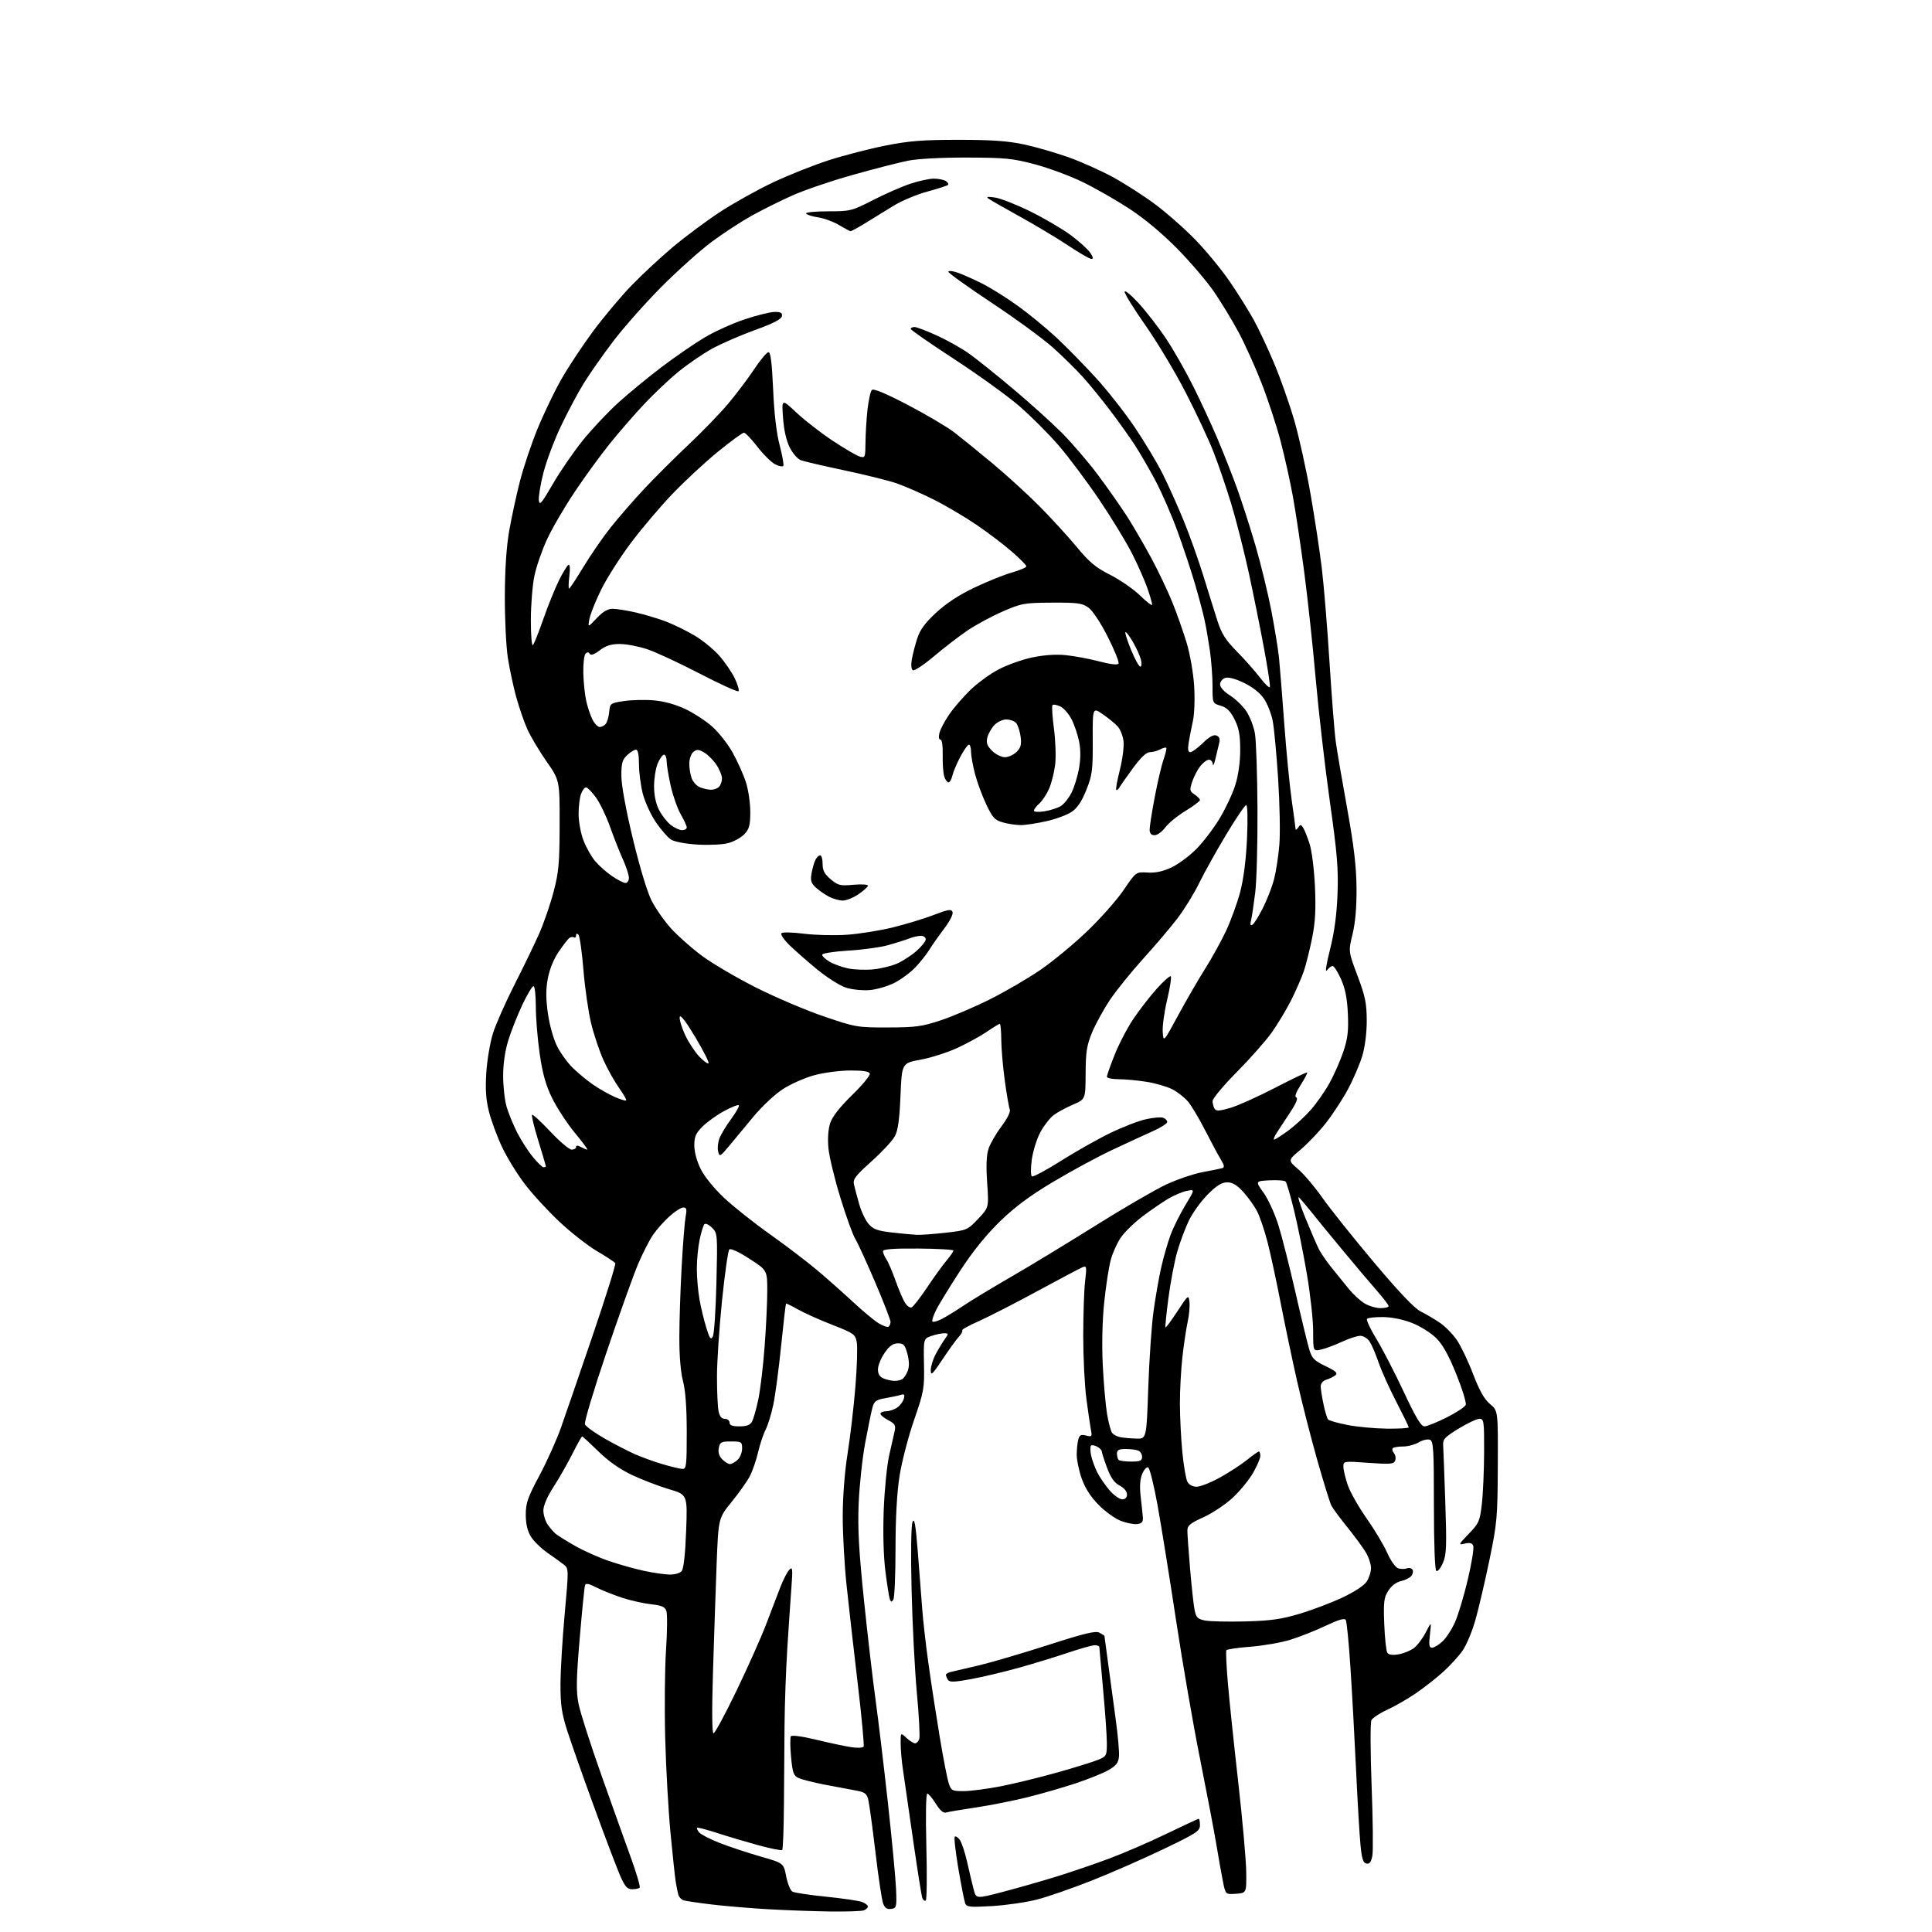 <?xml version="1.0" encoding="UTF-8" standalone="no"?>
<svg 
  version="1.1" 
  xmlns="http://www.w3.org/2000/svg" 
  xmlns:xlink="http://www.w3.org/1999/xlink" 
  xmlns:svg="http://www.w3.org/2000/svg"
  xmlns:rdf="http://www.w3.org/1999/02/22-rdf-syntax-ns#"
  xmlns:cc="http://creativecommons.org/ns#"
  xmlns:dc="http://purl.org/dc/elements/1.1/"
  viewBox="0 0 768 768"
  width="768"
  height="768"
>
<style>svg {background-color: white; }</style>"
<path stroke="none" fill="black" fill-rule="evenodd" d="M330.17,759.85C323.75,759.77 312.65,759.36 305.50,758.96C298.35,758.55 288.23,757.70 283.00,757.07C277.77,756.45 272.74,755.70 271.80,755.42C270.87,755.13 269.89,754.13 269.64,753.20C269.38,752.26 268.92,749.92 268.61,748.00C268.30,746.08 267.36,737.30 266.52,728.50C265.69,719.70 264.74,702.83 264.43,691.00C264.12,679.17 264.26,663.42 264.75,656.00C265.24,648.58 265.31,641.55 264.90,640.40C264.32,638.73 263.05,638.18 258.83,637.72C255.90,637.40 250.74,636.24 247.36,635.15C243.99,634.05 239.36,632.21 237.09,631.05C233.98,629.46 232.86,629.26 232.54,630.22C232.31,630.92 231.36,640.42 230.44,651.32C229.07,667.58 228.98,672.24 229.98,677.30C230.65,680.69 234.71,693.38 239.00,705.48C243.29,717.59 248.62,732.51 250.85,738.64C253.07,744.77 254.61,750.06 254.28,750.39C253.94,750.73 252.59,751.00 251.28,751.00C249.36,751.00 248.44,749.97 246.58,745.75C245.31,742.86 240.65,730.60 236.24,718.50C231.82,706.40 226.99,692.67 225.49,688.00C223.27,681.05 222.78,677.68 222.80,669.50C222.82,664.00 223.57,651.40 224.48,641.51C226.08,623.94 226.07,623.48 224.20,622.01C223.15,621.18 220.20,619.05 217.64,617.27C215.08,615.49 212.10,612.57 211.00,610.77C209.66,608.57 209.01,605.73 209.00,602.11C209.00,597.49 209.78,595.25 214.40,586.61C217.37,581.05 221.24,572.45 223.00,567.50C224.75,562.55 230.44,546.01 235.64,530.73C240.84,515.46 244.87,502.60 244.58,502.14C244.30,501.68 241.09,499.56 237.44,497.43C233.80,495.30 227.09,490.07 222.54,485.81C217.99,481.55 211.75,474.79 208.69,470.78C205.63,466.78 201.53,460.12 199.59,456.00C197.64,451.88 195.31,445.57 194.40,442.00C193.18,437.22 192.89,433.12 193.30,426.50C193.61,421.55 194.80,414.50 195.94,410.83C197.09,407.16 200.97,398.39 204.56,391.33C208.15,384.27 212.57,375.12 214.39,371.00C216.20,366.88 218.76,359.45 220.06,354.50C222.11,346.70 222.43,343.15 222.46,327.85C222.50,310.20 222.50,310.20 217.19,302.59C214.27,298.41 210.84,292.62 209.56,289.74C208.29,286.85 206.32,281.12 205.18,277.00C204.05,272.87 202.56,265.90 201.88,261.50C201.19,257.10 200.65,246.07 200.68,237.00C200.72,226.28 201.32,217.18 202.41,211.04C203.32,205.83 205.22,197.05 206.62,191.54C208.01,186.02 211.18,176.55 213.66,170.50C216.13,164.45 220.43,155.50 223.22,150.62C226.01,145.74 231.68,137.19 235.81,131.62C239.94,126.05 246.73,117.95 250.91,113.61C255.08,109.27 262.55,102.33 267.50,98.18C272.45,94.03 280.87,87.77 286.22,84.26C291.57,80.76 301.02,75.49 307.22,72.55C313.42,69.62 323.45,65.63 329.50,63.68C335.55,61.74 345.68,59.12 352.00,57.87C361.34,56.01 366.78,55.58 381.00,55.58C394.13,55.58 400.62,56.04 407.00,57.40C411.68,58.40 419.64,60.70 424.70,62.50C429.76,64.31 437.72,67.87 442.39,70.41C447.06,72.96 454.61,77.80 459.16,81.18C463.72,84.56 470.97,90.96 475.28,95.41C479.59,99.86 485.72,107.33 488.90,112.00C492.09,116.67 496.33,123.46 498.34,127.08C500.34,130.70 504.03,138.55 506.53,144.52C509.04,150.50 512.62,160.66 514.49,167.11C516.36,173.55 519.26,186.62 520.92,196.16C522.59,205.70 524.63,219.12 525.45,226.00C526.28,232.88 527.66,249.75 528.52,263.50C529.39,277.25 530.50,291.43 531.01,295.00C531.51,298.57 533.55,310.50 535.54,321.50C538.22,336.34 539.17,344.47 539.24,353.00C539.30,360.64 538.77,366.80 537.66,371.34C535.99,378.19 535.99,378.19 539.62,387.84C542.67,395.93 543.27,398.80 543.30,405.50C543.33,410.29 542.64,415.91 541.60,419.50C540.63,422.80 538.06,428.84 535.87,432.92C533.68,437.01 529.65,443.17 526.91,446.61C524.17,450.06 519.68,454.76 516.93,457.06C511.93,461.25 511.93,461.25 516.04,464.77C518.31,466.71 522.59,471.76 525.56,475.99C528.52,480.23 537.71,491.74 545.98,501.58C556.09,513.61 562.24,520.07 564.76,521.33C566.82,522.36 570.23,524.37 572.34,525.80C574.45,527.22 577.49,530.31 579.10,532.65C580.71,534.99 583.62,541.07 585.56,546.17C588.10,552.81 590.01,556.20 592.30,558.12C595.50,560.79 595.50,560.79 595.40,582.65C595.31,603.17 595.11,605.45 592.10,620.00C590.33,628.52 587.84,639.23 586.55,643.78C585.27,648.34 582.97,653.89 581.42,656.11C579.88,658.34 576.34,662.21 573.56,664.71C570.78,667.21 565.88,671.04 562.67,673.22C559.46,675.40 554.40,678.30 551.41,679.67C548.43,681.03 545.61,682.90 545.15,683.83C544.69,684.75 544.73,696.48 545.24,709.90C545.75,723.32 545.88,735.84 545.53,737.71C545.06,740.20 544.43,741.04 543.19,740.80C541.88,740.55 541.35,738.92 540.82,733.49C540.44,729.64 539.66,716.38 539.08,704.00C538.50,691.62 537.50,673.31 536.85,663.30C536.21,653.29 535.36,644.59 534.97,643.95C534.47,643.15 532.05,643.85 526.88,646.31C522.82,648.25 516.47,650.75 512.76,651.88C509.06,653.00 501.96,654.23 496.98,654.61C492.01,654.98 487.74,655.61 487.50,656.00C487.26,656.39 487.51,662.06 488.06,668.61C488.60,675.15 490.45,692.88 492.17,708.00C493.88,723.12 495.33,739.33 495.39,744.00C495.50,752.50 495.50,752.50 491.33,752.80C487.16,753.11 487.16,753.11 486.11,747.80C485.53,744.89 484.35,738.23 483.48,733.00C482.61,727.77 479.69,712.48 477.00,699.00C474.30,685.52 470.02,660.77 467.49,644.00C464.95,627.23 461.66,606.79 460.19,598.58C458.71,590.37 457.00,583.49 456.39,583.29C455.77,583.09 454.71,584.29 454.01,585.97C453.18,587.97 452.98,590.97 453.42,594.76C453.78,597.91 454.18,601.62 454.29,603.00C454.45,604.95 453.97,605.57 452.12,605.84C450.81,606.02 447.87,605.46 445.58,604.58C443.29,603.71 439.30,600.84 436.71,598.21C433.56,595.02 431.34,591.55 430.00,587.74C428.90,584.61 428.01,580.35 428.01,578.27C428.02,576.20 428.30,573.49 428.63,572.26C429.11,570.45 429.71,570.14 431.72,570.65C434.03,571.22 434.18,571.06 433.66,568.39C433.35,566.80 432.53,561.23 431.85,556.00C431.16,550.77 430.60,539.52 430.60,531.00C430.61,522.48 430.94,512.69 431.35,509.26C432.04,503.50 431.96,503.08 430.29,503.76C429.30,504.17 421.22,508.44 412.34,513.26C403.46,518.08 393.00,523.44 389.09,525.17C385.18,526.90 382.21,528.54 382.50,528.83C382.78,529.12 382.16,530.29 381.12,531.43C380.08,532.57 377.15,536.62 374.61,540.44C370.62,546.44 370.00,547.01 370.00,544.65C370.00,543.15 370.90,540.25 372.00,538.21C373.10,536.17 374.73,533.49 375.62,532.25C377.15,530.13 377.13,530.00 375.27,530.00C374.19,530.00 371.91,530.49 370.20,531.08C367.11,532.16 367.11,532.16 367.30,542.33C367.49,551.92 367.26,553.19 363.35,564.50C361.07,571.10 358.48,581.05 357.60,586.62C356.55,593.24 355.99,603.27 355.98,615.62C355.98,626.00 355.59,635.10 355.12,635.83C354.43,636.93 354.18,636.91 353.73,635.74C353.43,634.96 352.63,629.94 351.96,624.58C351.20,618.52 350.95,609.31 351.30,600.17C351.61,592.10 352.59,582.35 353.47,578.50C354.35,574.65 355.33,570.30 355.65,568.83C356.13,566.59 355.72,565.91 353.11,564.56C351.40,563.67 350.00,562.51 350.00,561.97C350.00,561.44 351.02,561.00 352.28,561.00C353.53,561.00 355.50,560.34 356.65,559.53C357.81,558.72 358.99,557.13 359.29,555.99C359.72,554.34 359.47,554.03 358.02,554.49C357.02,554.81 354.28,555.40 351.92,555.80C348.28,556.42 347.51,556.98 346.81,559.52C346.36,561.16 345.07,567.45 343.94,573.50C342.81,579.55 341.64,590.35 341.34,597.50C340.91,607.56 341.39,616.27 343.43,636.00C344.88,650.02 346.95,667.80 348.02,675.50C349.09,683.20 351.30,701.65 352.94,716.50C354.57,731.35 356.04,746.88 356.20,751.00C356.48,758.12 356.39,758.52 354.25,758.82C352.62,759.05 351.74,758.46 351.05,756.64C350.53,755.27 349.16,746.13 348.01,736.32C346.85,726.52 345.57,717.15 345.17,715.50C344.53,712.90 343.82,712.39 339.96,711.71C337.51,711.28 331.96,710.23 327.64,709.39C323.31,708.54 318.73,707.38 317.46,706.80C315.46,705.89 315.05,704.76 314.46,698.46C314.09,694.45 314.04,690.74 314.37,690.22C314.72,689.65 318.80,690.20 324.51,691.58C329.77,692.85 336.02,694.18 338.42,694.54C340.81,694.90 343.00,694.80 343.30,694.33C343.59,693.85 342.53,682.44 340.93,668.98C339.34,655.52 337.35,638.03 336.52,630.12C335.68,622.21 335.00,609.94 335.00,602.85C335.00,594.97 335.75,585.22 336.94,577.73C338.01,571.01 339.40,559.06 340.04,551.19C340.68,543.31 340.92,535.37 340.57,533.53C339.98,530.38 339.41,529.98 330.72,526.59C325.65,524.61 319.52,521.86 317.11,520.47C314.69,519.09 312.60,518.08 312.45,518.23C312.31,518.38 311.43,525.92 310.51,535.00C309.59,544.08 308.20,554.55 307.42,558.29C306.65,562.02 305.27,566.51 304.37,568.26C303.46,570.01 302.11,574.06 301.36,577.25C300.62,580.45 299.14,584.74 298.08,586.78C297.02,588.83 293.77,593.42 290.86,597.00C285.57,603.50 285.57,603.50 284.86,622.00C284.48,632.17 283.83,651.41 283.42,664.75C282.95,680.18 283.03,689.00 283.65,689.00C284.18,689.00 288.25,681.46 292.69,672.25C297.14,663.04 302.42,651.23 304.42,646.00C306.43,640.77 309.02,634.02 310.17,631.00C311.33,627.98 312.94,624.83 313.76,624.00C315.06,622.68 315.16,623.49 314.60,631.00C314.25,635.67 313.52,646.48 312.98,655.00C312.44,663.52 311.94,677.25 311.87,685.50C311.80,693.75 311.68,708.22 311.62,717.67C311.55,727.11 311.25,735.09 310.94,735.39C310.63,735.70 306.35,734.85 301.44,733.51C296.52,732.16 289.12,729.96 285.00,728.62C280.88,727.28 277.32,726.35 277.11,726.57C276.89,726.78 277.26,727.61 277.93,728.42C278.60,729.22 282.25,731.10 286.05,732.59C289.85,734.08 297.13,736.50 302.23,737.96C311.50,740.61 311.50,740.61 312.52,745.89C313.09,748.79 314.21,751.53 315.02,751.96C315.84,752.40 321.86,753.31 328.42,753.97C334.97,754.63 341.39,755.58 342.67,756.06C343.95,756.55 345.00,757.36 345.00,757.87C345.00,758.37 344.29,759.06 343.42,759.39C342.55,759.73 336.59,759.93 330.17,759.85zM394.41,757.69C385.55,758.21 384.24,758.08 383.68,756.61C383.32,755.68 382.11,749.49 380.97,742.84C379.84,736.19 379.19,730.47 379.54,730.13C379.88,729.78 380.78,730.34 381.53,731.37C382.28,732.40 383.61,736.45 384.50,740.37C385.38,744.29 386.53,749.15 387.07,751.17C388.03,754.83 388.03,754.83 398.89,751.99C404.86,750.42 414.42,747.69 420.12,745.92C425.83,744.15 435.23,740.94 441.00,738.78C446.77,736.63 457.01,732.20 463.75,728.93C470.49,725.67 476.23,723.00 476.50,723.00C476.78,723.00 477.00,724.15 477.00,725.56C477.00,727.87 475.57,728.80 462.25,735.17C454.14,739.05 441.31,744.67 433.75,747.65C426.18,750.64 416.51,753.99 412.25,755.09C407.99,756.19 399.96,757.36 394.41,757.69zM368.00,755.50C367.56,755.77 366.95,755.32 366.64,754.50C366.32,753.68 364.67,743.22 362.95,731.25C361.24,719.29 359.44,706.80 358.94,703.50C358.45,700.20 358.03,695.51 358.02,693.08C358.00,688.65 358.00,688.65 360.31,690.83C361.59,692.02 363.13,693.00 363.75,693.00C364.36,693.00 365.12,692.20 365.43,691.21C365.74,690.23 365.31,682.02 364.47,672.96C363.63,663.91 362.69,645.48 362.37,632.00C362.02,617.41 362.17,606.51 362.74,605.05C363.47,603.17 363.95,605.84 364.82,616.55C365.44,624.22 366.22,634.33 366.55,639.00C366.87,643.67 368.02,653.80 369.10,661.50C370.18,669.20 372.19,682.25 373.56,690.50C374.93,698.75 376.52,706.96 377.10,708.75C378.10,711.83 378.41,712.00 383.04,712.00C385.73,712.00 392.33,711.14 397.71,710.10C403.10,709.05 413.29,706.56 420.36,704.57C427.43,702.57 434.74,700.30 436.61,699.52C439.86,698.16 440.00,697.89 439.99,692.80C439.98,689.89 439.31,680.30 438.49,671.50C437.68,662.70 437.01,655.16 437.00,654.75C437.00,654.34 436.18,654.00 435.19,654.00C434.19,654.00 429.42,655.34 424.59,656.97C419.75,658.60 411.01,661.28 405.15,662.92C399.29,664.56 390.71,666.60 386.07,667.46C379.32,668.71 377.47,668.77 376.83,667.76C376.39,667.07 376.02,666.17 376.02,665.77C376.01,665.37 377.01,664.82 378.25,664.56C379.49,664.30 384.55,663.11 389.50,661.92C394.45,660.73 406.73,657.11 416.80,653.87C431.20,649.23 435.51,648.20 437.05,649.02C438.12,649.60 439.01,650.17 439.03,650.29C439.05,650.40 439.70,655.23 440.47,661.00C441.24,666.77 442.60,676.81 443.49,683.31C444.39,689.80 444.98,696.54 444.81,698.28C444.56,700.79 443.67,701.92 440.50,703.71C438.30,704.95 432.45,707.30 427.50,708.94C422.55,710.58 413.97,713.05 408.43,714.43C402.89,715.81 393.66,717.64 387.93,718.50C382.19,719.35 376.82,720.26 375.98,720.52C375.01,720.82 373.57,719.55 372.00,716.99C370.64,714.80 369.12,713.00 368.62,713.00C368.08,713.00 367.93,721.62 368.24,734.01C368.54,745.56 368.43,755.23 368.00,755.50zM555.85,657.64C557.83,657.32 560.59,656.21 561.98,655.19C563.36,654.16 565.52,651.34 566.76,648.91C569.02,644.50 569.02,644.50 568.42,649.75C567.93,653.94 568.10,655.00 569.26,655.00C570.06,655.00 571.92,653.87 573.41,652.49C574.90,651.12 577.16,647.63 578.43,644.74C579.70,641.86 581.98,634.24 583.50,627.80C585.01,621.37 585.98,615.40 585.65,614.53C585.21,613.37 584.30,613.13 582.27,613.60C579.62,614.23 579.68,614.07 583.85,609.73C587.90,605.53 588.27,604.69 589.06,597.86C589.53,593.81 589.93,584.54 589.96,577.25C590.00,564.88 589.87,564.00 588.10,564.00C587.06,564.00 583.34,565.75 579.85,567.88C574.27,571.29 573.52,572.11 573.68,574.63C573.78,576.21 574.17,586.50 574.54,597.50C575.12,614.81 574.99,618.01 573.58,621.29C572.68,623.37 571.50,624.81 570.97,624.48C570.38,624.12 570.00,613.78 570.00,598.41C570.00,575.91 569.81,572.87 568.39,572.32C567.50,571.98 565.52,572.44 563.98,573.35C562.45,574.26 559.65,575.00 557.76,575.00C555.88,575.00 554.04,575.30 553.68,575.66C553.31,576.02 553.51,576.91 554.12,577.65C554.73,578.38 554.94,579.70 554.60,580.59C554.06,582.01 552.70,582.12 543.99,581.50C534.00,580.78 534.00,580.78 534.03,583.14C534.05,584.44 534.85,587.75 535.81,590.50C536.77,593.25 540.14,599.16 543.29,603.64C546.44,608.12 550.11,614.27 551.46,617.31C552.83,620.42 554.74,623.10 555.81,623.44C556.86,623.77 558.41,623.78 559.26,623.45C560.10,623.13 561.11,623.36 561.48,623.98C561.86,624.59 561.65,625.71 561.02,626.48C560.38,627.25 558.51,628.17 556.86,628.53C555.02,628.94 553.08,630.41 551.86,632.35C550.13,635.09 549.92,636.81 550.26,645.57C550.48,651.10 551.02,656.22 551.45,656.93C551.99,657.79 553.45,658.03 555.85,657.64zM495.00,644.54C504.99,644.28 509.31,643.68 516.49,641.54C521.44,640.07 529.10,637.17 533.52,635.10C538.33,632.85 542.24,630.29 543.27,628.71C544.22,627.26 545.00,624.82 545.00,623.29C544.99,621.75 544.04,618.92 542.88,617.00C541.72,615.08 538.41,610.58 535.52,607.00C532.63,603.42 529.81,599.60 529.24,598.50C528.68,597.40 526.16,589.30 523.66,580.50C521.16,571.70 517.53,557.52 515.61,549.00C513.68,540.48 510.71,526.30 509.00,517.50C507.29,508.70 504.95,497.90 503.80,493.50C502.65,489.10 500.86,483.79 499.81,481.70C498.77,479.62 496.31,476.13 494.34,473.95C491.73,471.06 489.98,470.00 487.84,470.00C485.67,470.00 483.66,471.25 480.14,474.76C477.52,477.38 474.17,482.00 472.68,485.03C471.20,488.06 469.09,493.68 467.99,497.52C466.88,501.36 465.30,509.63 464.48,515.90C463.65,522.18 463.12,527.46 463.31,527.64C463.49,527.83 465.63,524.95 468.05,521.24C472.33,514.69 472.46,514.58 472.82,517.50C473.03,519.15 472.71,522.75 472.11,525.50C471.51,528.25 470.57,534.55 470.02,539.50C469.47,544.45 469.02,552.77 469.03,558.00C469.04,563.23 469.48,571.90 470.00,577.27C470.52,582.65 471.43,587.93 472.01,589.02C472.65,590.22 474.10,591.00 475.69,591.00C477.13,591.00 481.28,589.36 484.90,587.36C488.53,585.35 493.38,582.20 495.67,580.36C497.96,578.51 500.10,577.00 500.42,577.00C500.74,577.00 501.00,577.79 500.99,578.75C500.99,579.71 499.69,582.75 498.11,585.50C496.53,588.25 492.92,592.68 490.07,595.33C487.23,597.99 482.00,601.48 478.45,603.09C473.08,605.53 472.00,606.43 472.00,608.46C472.00,609.80 472.49,616.65 473.08,623.70C473.68,630.74 474.48,638.08 474.87,640.00C475.48,642.99 476.09,643.60 479.04,644.18C480.94,644.55 488.12,644.72 495.00,644.54zM266.13,625.92C268.20,625.96 270.28,625.36 270.98,624.52C271.76,623.58 272.40,617.78 272.75,608.60C273.29,594.15 273.29,594.15 265.89,591.96C261.83,590.75 255.23,588.22 251.22,586.33C246.45,584.08 241.86,580.86 237.87,576.95C234.52,573.68 231.62,571.00 231.41,571.00C231.20,571.00 229.45,574.12 227.53,577.94C225.61,581.75 222.23,587.67 220.02,591.09C217.51,594.97 216.00,598.49 216.00,600.43C216.00,602.15 216.77,604.67 217.70,606.03C218.64,607.39 220.10,609.07 220.95,609.76C221.80,610.46 225.26,612.60 228.63,614.53C232.00,616.46 238.06,619.16 242.09,620.53C246.12,621.90 252.36,623.66 255.96,624.43C259.56,625.20 264.13,625.87 266.13,625.92zM446.10,596.00C447.33,596.00 448.00,595.30 448.00,594.03C448.00,592.85 446.81,591.44 445.08,590.54C442.98,589.45 441.57,587.47 440.08,583.48C438.93,580.42 438.00,577.51 438.00,577.00C438.00,576.49 437.16,575.62 436.13,575.07C435.10,574.52 434.00,574.33 433.68,574.65C433.36,574.97 433.37,576.65 433.69,578.37C434.02,580.09 435.13,583.17 436.15,585.22C437.17,587.27 439.41,590.53 441.11,592.47C442.81,594.41 445.06,596.00 446.10,596.00zM271.25,583.92C272.84,583.99 273.00,582.66 272.99,569.25C272.98,559.43 272.48,552.66 271.50,549.00C270.58,545.56 270.03,539.01 270.05,531.50C270.06,524.90 270.48,512.22 270.98,503.33C271.47,494.44 272.18,485.55 272.55,483.58C273.10,480.68 272.92,480.00 271.61,480.00C270.73,480.00 268.27,481.57 266.15,483.48C264.03,485.40 261.09,488.70 259.62,490.82C258.15,492.94 255.42,498.30 253.56,502.71C251.70,507.13 246.07,522.87 241.05,537.69C236.03,552.51 232.19,565.33 232.51,566.17C232.83,567.01 236.34,569.55 240.30,571.81C244.26,574.07 249.73,576.89 252.45,578.09C255.17,579.29 260.12,581.07 263.45,582.06C266.78,583.04 270.29,583.88 271.25,583.92zM290.17,582.00C290.82,582.00 292.17,581.26 293.17,580.35C294.18,579.43 295.00,577.41 295.00,575.85C295.00,573.15 294.77,573.00 290.62,573.00C286.68,573.00 286.18,573.27 285.73,575.62C285.40,577.36 285.86,578.86 287.12,580.12C288.15,581.15 289.53,582.00 290.17,582.00zM449.67,581.00C453.25,581.00 454.00,580.67 454.00,579.11C454.00,578.07 453.29,576.94 452.42,576.61C451.55,576.27 449.30,576.00 447.42,576.00C444.77,576.00 444.00,576.41 444.00,577.83C444.00,578.84 444.30,579.97 444.67,580.33C445.03,580.70 447.28,581.00 449.67,581.00zM451.62,571.86C455.75,572.00 455.75,572.00 456.45,551.75C456.83,540.61 457.77,526.95 458.53,521.39C459.29,515.83 460.66,507.96 461.58,503.89C462.50,499.83 464.16,494.02 465.28,491.00C466.39,487.98 469.05,482.63 471.17,479.12C475.03,472.74 475.03,472.74 471.83,473.38C470.08,473.73 466.78,475.11 464.51,476.44C462.25,477.77 457.68,480.90 454.36,483.39C451.04,485.89 447.10,489.70 445.60,491.86C444.10,494.02 442.25,498.14 441.50,501.01C440.74,503.88 439.58,511.47 438.92,517.87C438.19,524.90 437.97,534.64 438.36,542.50C438.71,549.65 439.47,558.41 440.05,561.97C440.64,565.52 441.57,568.98 442.13,569.66C442.69,570.33 444.13,571.07 445.32,571.30C446.52,571.54 449.36,571.79 451.62,571.86zM551.25,567.91C556.06,567.96 560.00,567.73 560.00,567.40C560.00,567.07 557.75,562.46 555.01,557.15C552.26,551.84 549.11,544.82 547.99,541.55C546.88,538.28 545.29,534.57 544.46,533.30C543.63,532.03 541.96,531.00 540.73,531.01C539.50,531.02 536.20,532.09 533.39,533.40C530.58,534.71 526.86,536.09 525.14,536.47C522.00,537.16 522.00,537.16 522.00,529.16C522.00,524.76 520.89,514.61 519.53,506.61C518.18,498.60 515.89,487.21 514.44,481.28C513.00,475.35 511.47,470.14 511.05,469.70C510.64,469.25 507.75,469.03 504.64,469.20C498.98,469.50 498.98,469.50 502.33,474.19C504.17,476.78 506.83,482.63 508.24,487.19C509.65,491.76 512.65,503.60 514.91,513.50C517.16,523.40 519.60,533.52 520.33,536.00C521.50,539.99 522.25,540.79 526.92,543.05C531.04,545.04 531.90,545.83 530.85,546.68C530.11,547.27 528.49,548.07 527.25,548.44C525.96,548.84 525.00,549.94 525.00,551.02C525.00,552.05 525.50,555.29 526.11,558.20C526.72,561.12 527.54,563.85 527.94,564.28C528.34,564.71 531.78,565.68 535.58,566.44C539.39,567.19 546.44,567.85 551.25,567.91zM293.96,567.00C296.86,567.00 298.21,566.48 298.96,565.07C299.53,564.00 300.65,560.06 301.44,556.30C302.23,552.53 303.35,543.17 303.93,535.48C304.52,527.79 304.99,517.78 305.00,513.23C305.00,504.96 305.00,504.96 297.91,500.37C293.67,497.63 290.45,496.15 289.91,496.69C289.41,497.19 288.11,506.35 287.01,517.05C285.92,527.75 285.01,541.28 285.01,547.12C285.00,552.97 285.28,559.16 285.62,560.88C286.06,563.04 286.82,564.00 288.12,564.00C289.16,564.00 290.00,564.67 290.00,565.50C290.00,566.58 291.11,567.00 293.96,567.00zM566.24,567.00C567.23,567.00 571.21,565.41 575.07,563.46C578.93,561.52 582.34,559.27 582.65,558.46C582.96,557.65 581.29,552.19 578.92,546.31C575.91,538.81 573.53,534.53 570.93,531.93C568.90,529.90 564.59,527.19 561.36,525.92C557.79,524.51 553.28,523.59 549.83,523.55C546.72,523.52 543.84,523.83 543.43,524.24C543.02,524.64 544.69,528.24 547.13,532.24C549.57,536.23 554.46,545.69 558.00,553.25C562.79,563.50 564.88,567.00 566.24,567.00zM355.50,548.92C356.60,548.95 358.03,548.63 358.69,548.21C359.34,547.80 360.31,546.31 360.85,544.91C361.50,543.20 361.45,540.97 360.70,538.18C359.75,534.60 359.20,534.00 356.93,534.00C354.98,534.00 353.57,535.01 351.64,537.80C350.19,539.90 349.00,542.84 349.00,544.34C349.00,546.23 349.69,547.34 351.25,547.97C352.49,548.47 354.40,548.89 355.50,548.92zM283.35,531.33C283.89,530.38 284.53,520.75 284.79,509.94C285.26,490.61 285.23,490.23 283.03,488.03C281.81,486.81 280.44,486.18 280.01,486.65C279.57,487.12 278.72,489.88 278.11,492.80C277.50,495.71 277.00,500.92 277.00,504.37C277.00,507.81 277.48,513.30 278.06,516.57C278.65,519.83 279.86,524.88 280.76,527.78C282.09,532.09 282.56,532.75 283.35,531.33zM353.18,527.39C353.63,527.11 354.00,526.24 354.00,525.45C354.00,524.67 351.26,517.61 347.91,509.76C344.56,501.92 341.00,494.15 340.00,492.50C338.99,490.85 336.30,483.43 334.03,476.00C331.75,468.57 329.63,459.76 329.31,456.41C328.96,452.61 329.22,448.85 330.02,446.43C330.87,443.87 333.85,440.07 338.74,435.29C342.84,431.31 345.99,427.47 345.75,426.77C345.44,425.89 343.03,425.51 337.88,425.54C333.80,425.56 327.41,426.40 323.70,427.41C319.98,428.41 314.36,430.90 311.21,432.94C308.03,434.99 302.81,439.88 299.49,443.91C296.20,447.90 291.82,453.17 289.78,455.61C286.23,459.84 286.02,459.95 285.47,457.74C285.15,456.47 285.38,454.13 285.98,452.54C286.59,450.96 288.69,447.46 290.66,444.78C292.63,442.10 293.99,439.66 293.69,439.35C293.38,439.05 290.76,440.08 287.87,441.65C284.97,443.22 281.11,445.98 279.30,447.78C276.59,450.47 276.00,451.84 276.00,455.34C276.00,457.91 277.01,461.64 278.55,464.73C280.04,467.72 283.93,472.50 287.85,476.18C291.56,479.66 299.88,486.26 306.36,490.85C312.83,495.45 321.36,501.95 325.31,505.32C329.27,508.68 335.58,514.29 339.35,517.79C343.11,521.28 347.58,524.99 349.28,526.02C350.97,527.05 352.73,527.67 353.18,527.39zM374.38,524.32C376.09,523.43 379.98,521.05 383.00,519.02C386.02,516.99 394.57,511.81 402.00,507.52C409.43,503.23 424.50,494.07 435.50,487.18C446.50,480.29 459.10,472.96 463.50,470.90C467.90,468.85 474.43,466.62 478.00,465.95C481.57,465.29 485.10,464.58 485.83,464.37C486.86,464.08 486.72,463.26 485.20,460.75C484.12,458.96 481.32,453.75 478.99,449.17C476.65,444.59 473.62,439.51 472.24,437.88C470.87,436.25 468.06,434.05 465.99,433.00C463.93,431.94 459.37,430.62 455.87,430.05C452.37,429.48 447.36,429.01 444.75,429.01C442.14,429.00 440.00,428.56 440.00,428.03C440.00,427.49 441.39,423.55 443.09,419.28C444.79,415.00 448.15,408.58 450.55,405.00C452.96,401.43 457.15,396.02 459.86,393.00C462.57,389.98 465.07,387.77 465.41,388.10C465.75,388.43 465.10,392.62 463.96,397.42C462.82,402.22 462.03,407.99 462.20,410.26C462.50,414.37 462.50,414.37 468.43,403.44C471.69,397.42 476.50,389.12 479.11,385.00C481.73,380.88 485.45,374.12 487.39,370.00C489.32,365.88 491.85,358.90 493.01,354.50C494.36,349.36 495.32,341.76 495.71,333.25C496.05,325.63 495.92,320.00 495.40,320.01C494.90,320.01 491.32,325.30 487.43,331.76C483.55,338.22 478.72,346.88 476.71,351.00C474.70,355.12 470.83,361.43 468.11,365.00C465.39,368.57 459.28,375.77 454.53,381.00C449.79,386.23 443.82,393.61 441.27,397.40C438.73,401.20 435.51,407.05 434.12,410.40C432.01,415.52 431.59,418.15 431.55,426.73C431.50,436.97 431.50,436.97 426.56,439.09C423.85,440.26 420.40,442.12 418.91,443.23C417.41,444.33 415.02,447.38 413.60,450.00C412.17,452.62 410.63,457.53 410.16,460.92C409.68,464.47 409.70,467.31 410.21,467.63C410.70,467.93 415.89,465.16 421.73,461.47C427.58,457.78 436.36,452.81 441.24,450.44C446.12,448.06 452.52,445.58 455.47,444.92C458.42,444.26 461.54,443.99 462.41,444.33C463.29,444.66 464.00,445.43 464.00,446.02C464.00,446.62 461.41,448.26 458.25,449.67C455.09,451.08 447.79,454.45 442.04,457.15C436.29,459.86 425.77,465.55 418.67,469.79C409.36,475.35 403.44,479.75 397.46,485.56C392.02,490.86 386.62,497.55 381.73,505.06C377.63,511.35 373.34,518.36 372.18,520.63C371.03,522.90 370.35,525.02 370.67,525.34C370.99,525.66 372.66,525.20 374.38,524.32zM362.31,519.73C362.97,519.51 365.75,515.96 368.50,511.84C371.25,507.72 374.74,502.89 376.25,501.10C377.76,499.31 379.00,497.52 379.00,497.13C379.00,496.74 372.70,496.37 365.00,496.32C354.96,496.25 351.00,496.56 351.00,497.39C351.00,498.03 351.60,499.44 352.33,500.53C353.06,501.61 354.69,505.43 355.97,509.00C357.24,512.58 358.92,516.54 359.71,517.81C360.49,519.08 361.66,519.95 362.31,519.73zM548.75,520.00C550.54,520.00 552.00,519.64 552.00,519.20C552.00,518.76 549.85,515.95 547.22,512.95C544.59,509.95 538.40,502.63 533.47,496.67C528.53,490.72 523.01,483.97 521.19,481.67C519.36,479.38 517.22,476.84 516.43,476.03C515.64,475.22 516.76,478.90 518.93,484.20C521.09,489.50 523.54,495.15 524.37,496.75C525.20,498.35 527.49,501.65 529.46,504.08C531.43,506.51 534.44,510.23 536.16,512.35C537.88,514.47 540.68,517.05 542.39,518.10C544.10,519.14 546.96,519.99 548.75,520.00zM364.50,490.86C366.15,490.93 371.32,490.55 376.00,490.02C384.31,489.08 384.60,488.96 388.80,484.54C393.09,480.02 393.09,480.02 392.41,470.17C391.95,463.44 392.12,459.17 392.95,456.66C393.61,454.64 395.93,450.63 398.09,447.75C400.48,444.58 401.78,441.92 401.40,441.01C401.06,440.18 400.16,435.00 399.41,429.50C398.66,424.00 398.03,416.69 398.02,413.25C398.01,409.81 397.74,407.00 397.43,407.00C397.12,407.00 394.83,408.39 392.35,410.10C389.88,411.80 384.59,414.70 380.62,416.54C376.64,418.38 370.03,420.50 365.94,421.24C358.50,422.61 358.50,422.61 357.96,435.55C357.57,444.96 356.96,449.36 355.73,451.66C354.80,453.40 350.63,457.89 346.47,461.63C339.91,467.52 338.97,468.78 339.49,470.97C339.82,472.36 340.75,475.85 341.56,478.71C342.37,481.58 344.04,485.10 345.27,486.52C347.09,488.65 348.77,489.27 354.50,489.93C358.35,490.37 362.85,490.79 364.50,490.86zM216.07,464.00C216.58,464.00 217.00,463.83 217.00,463.62C217.00,463.42 215.65,458.85 213.99,453.47C212.33,448.09 211.21,443.45 211.50,443.16C211.79,442.88 215.06,445.87 218.76,449.82C222.47,453.77 226.29,457.00 227.25,457.00C228.21,457.00 229.00,456.53 229.00,455.96C229.00,455.25 229.60,455.25 230.93,455.96C232.00,456.53 233.13,457.00 233.46,457.00C233.78,457.00 231.53,453.96 228.46,450.25C225.39,446.54 221.35,440.35 219.47,436.50C216.93,431.29 215.67,426.78 214.53,418.87C213.69,413.03 213.00,404.59 213.00,400.12C213.00,395.65 212.59,392.00 212.08,392.00C211.57,392.00 209.58,395.32 207.66,399.37C205.74,403.42 203.23,409.77 202.08,413.47C200.73,417.83 200.00,422.91 200.01,427.86C200.02,432.06 200.65,437.57 201.42,440.10C202.19,442.63 204.03,447.13 205.53,450.10C207.02,453.07 209.79,457.41 211.69,459.75C213.58,462.09 215.55,464.00 216.07,464.00zM506.50,453.00C506.90,453.00 509.42,451.40 512.09,449.44C514.76,447.48 518.79,443.77 521.05,441.20C523.31,438.63 526.67,433.83 528.51,430.52C530.34,427.21 532.82,421.58 534.01,418.01C535.74,412.83 536.10,409.81 535.80,403.01C535.53,396.90 534.76,393.02 533.09,389.25C531.80,386.36 530.30,384.00 529.74,384.00C529.18,384.00 528.14,384.79 527.44,385.75C526.70,386.76 527.23,383.28 528.69,377.50C530.42,370.65 531.36,363.71 531.68,355.50C532.07,345.44 531.58,339.46 528.62,318.50C526.68,304.75 524.17,282.93 523.03,270.00C521.90,257.07 519.84,237.95 518.46,227.50C517.09,217.05 515.06,203.55 513.97,197.50C512.88,191.45 510.66,181.46 509.04,175.29C507.42,169.13 504.02,158.78 501.49,152.29C498.96,145.81 494.83,136.68 492.32,132.00C489.80,127.33 485.44,120.14 482.62,116.02C479.81,111.91 473.23,104.20 468.00,98.88C462.05,92.83 454.95,86.90 449.00,83.01C443.77,79.60 435.42,74.82 430.43,72.39C425.44,69.96 416.89,66.78 411.43,65.33C402.60,62.97 399.62,62.68 384.50,62.63C374.45,62.60 364.84,63.11 361.00,63.87C357.43,64.58 347.52,67.12 339.00,69.52C330.48,71.91 319.68,75.59 315.00,77.69C310.32,79.78 303.10,83.37 298.95,85.67C294.80,87.96 287.64,92.62 283.06,96.02C278.47,99.42 269.49,107.45 263.11,113.85C256.72,120.26 248.07,130.01 243.89,135.50C239.70,141.00 234.34,148.65 231.97,152.50C229.60,156.35 225.53,164.02 222.91,169.55C220.29,175.07 217.19,183.34 216.02,187.93C214.85,192.51 214.03,197.44 214.20,198.88C214.45,201.11 215.28,200.14 219.70,192.50C222.56,187.55 227.87,179.79 231.51,175.26C235.14,170.74 241.58,163.89 245.81,160.05C250.04,156.21 257.85,149.80 263.16,145.79C268.47,141.78 276.05,136.56 280.01,134.20C283.97,131.83 291.16,128.57 296.00,126.95C300.84,125.33 306.22,124.00 307.97,124.00C310.44,124.00 311.07,124.38 310.81,125.73C310.59,126.91 307.25,128.62 300.18,131.17C294.51,133.22 286.86,136.54 283.18,138.55C279.51,140.56 273.45,144.70 269.72,147.74C265.99,150.79 259.77,156.67 255.90,160.82C252.02,164.97 245.92,171.99 242.35,176.43C238.77,180.87 232.52,189.46 228.46,195.52C224.40,201.59 219.45,210.06 217.47,214.36C215.48,218.66 213.22,225.17 212.45,228.84C211.67,232.50 211.03,240.43 211.02,246.45C211.01,252.50 211.38,256.98 211.85,256.45C212.31,255.93 214.19,251.22 216.01,246.00C217.84,240.78 220.60,233.95 222.14,230.82C223.69,227.70 225.40,224.87 225.93,224.54C226.55,224.16 226.69,225.79 226.32,228.97C225.99,231.74 225.94,234.00 226.21,234.00C226.47,234.00 229.08,230.06 231.99,225.25C234.91,220.44 239.80,213.35 242.88,209.50C245.95,205.65 251.82,198.90 255.92,194.50C260.03,190.10 267.91,182.24 273.44,177.02C278.97,171.81 286.13,164.43 289.34,160.62C292.56,156.81 297.24,150.61 299.74,146.85C302.24,143.08 304.83,140.00 305.49,140.00C306.34,140.00 306.87,144.32 307.33,154.75C307.74,164.29 308.65,172.13 309.92,176.95C310.99,181.04 311.65,184.75 311.38,185.19C311.11,185.63 309.64,185.35 308.11,184.56C306.59,183.77 303.41,180.62 301.05,177.56C298.69,174.50 296.29,172.00 295.73,172.00C295.16,172.00 290.54,175.38 285.46,179.50C280.39,183.63 272.18,191.25 267.22,196.43C262.27,201.61 254.77,210.47 250.57,216.11C246.36,221.75 241.13,229.99 238.95,234.43C236.77,238.87 234.69,244.07 234.32,246.00C233.65,249.50 233.65,249.50 237.20,245.75C239.71,243.09 241.57,242.00 243.62,242.01C245.20,242.02 249.43,242.71 253.00,243.53C256.57,244.36 261.98,246.00 265.00,247.17C268.02,248.35 273.07,250.83 276.20,252.70C279.34,254.56 283.71,258.13 285.91,260.63C288.11,263.13 290.88,267.18 292.07,269.64C293.26,272.10 293.93,274.40 293.57,274.77C293.20,275.13 286.29,271.99 278.20,267.79C270.12,263.59 260.70,259.22 257.28,258.08C253.86,256.93 248.95,256.00 246.38,256.00C242.92,256.00 240.83,256.66 238.41,258.50C236.26,260.14 234.89,260.63 234.45,259.92C233.99,259.18 233.45,259.15 232.76,259.84C232.20,260.40 231.80,263.85 231.88,267.51C231.96,271.17 232.48,276.20 233.04,278.68C233.60,281.17 234.73,284.51 235.55,286.10C236.38,287.70 237.66,289.00 238.40,289.00C239.15,289.00 240.22,288.44 240.80,287.75C241.37,287.06 241.99,284.92 242.17,283.00C242.49,279.60 242.64,279.50 248.00,278.68C251.03,278.23 256.38,278.10 259.90,278.40C263.93,278.75 268.56,280.02 272.40,281.84C275.76,283.42 280.60,286.59 283.17,288.88C285.74,291.17 289.40,295.84 291.29,299.27C293.19,302.70 295.53,307.92 296.49,310.88C297.46,313.85 298.25,319.16 298.25,322.69C298.25,328.02 297.86,329.52 295.94,331.56C294.67,332.92 291.80,334.52 289.57,335.13C287.28,335.75 281.89,336.01 277.24,335.73C272.37,335.43 268.04,334.60 266.69,333.71C265.42,332.88 262.74,329.80 260.73,326.85C258.71,323.91 256.38,318.82 255.53,315.54C254.69,312.26 254.00,306.97 254.00,303.79C254.00,299.99 253.59,298.00 252.81,298.00C252.16,298.00 250.59,298.98 249.31,300.17C247.39,301.98 247.00,303.37 247.00,308.35C247.00,312.02 248.76,321.69 251.54,333.29C254.20,344.34 257.28,354.59 258.95,357.90C260.53,361.03 264.00,366.00 266.66,368.97C269.32,371.93 274.88,376.86 279.00,379.92C283.12,382.98 292.80,388.67 300.50,392.55C308.20,396.44 320.35,401.61 327.50,404.04C340.17,408.35 340.81,408.46 353.00,408.43C363.99,408.41 366.53,408.06 374.00,405.58C378.68,404.03 387.45,400.28 393.50,397.25C399.55,394.23 408.54,388.99 413.47,385.62C418.41,382.26 426.81,375.31 432.15,370.19C437.49,365.08 444.05,357.67 446.71,353.73C451.57,346.57 451.57,346.57 456.15,346.85C459.30,347.05 462.26,346.42 465.62,344.86C468.30,343.60 472.76,340.31 475.52,337.54C478.28,334.77 482.48,329.25 484.86,325.28C487.24,321.31 490.05,315.31 491.09,311.94C492.27,308.16 493.00,302.89 493.00,298.12C493.00,292.13 492.50,289.44 490.75,285.96C489.08,282.64 487.67,281.25 485.25,280.54C482.00,279.59 482.00,279.59 482.00,272.73C482.00,268.97 481.53,262.65 480.96,258.69C480.39,254.74 479.44,249.25 478.85,246.50C478.26,243.75 476.52,237.22 474.99,232.00C473.46,226.78 470.32,217.32 468.01,211.00C465.70,204.68 461.77,195.68 459.28,191.00C456.79,186.32 453.13,180.03 451.17,177.00C449.20,173.97 444.88,167.90 441.56,163.51C438.25,159.11 433.31,153.03 430.59,150.01C427.87,146.98 422.46,141.65 418.57,138.17C414.68,134.69 403.74,126.69 394.25,120.40C384.76,114.11 377.00,108.54 377.00,108.03C377.00,107.51 378.71,107.69 380.80,108.43C382.89,109.17 387.28,111.12 390.55,112.78C393.82,114.43 400.10,118.36 404.50,121.52C408.90,124.67 415.88,130.40 420.00,134.25C424.12,138.11 431.24,145.36 435.80,150.38C440.37,155.40 447.26,164.18 451.11,169.90C454.97,175.62 459.92,183.87 462.12,188.24C464.31,192.60 468.08,200.97 470.48,206.84C472.88,212.70 476.44,222.68 478.39,229.00C480.34,235.32 482.85,243.37 483.98,246.87C485.58,251.88 487.20,254.44 491.58,258.87C494.64,261.97 498.79,266.66 500.81,269.29C502.82,271.93 504.62,273.64 504.80,273.09C504.98,272.55 503.94,265.66 502.48,257.80C501.02,249.93 498.32,236.53 496.48,228.00C494.63,219.47 491.49,207.10 489.50,200.50C487.50,193.90 484.28,184.45 482.33,179.50C480.38,174.55 475.41,163.95 471.28,155.94C467.16,147.92 460.01,136.00 455.41,129.44C450.80,122.87 447.05,116.83 447.06,116.00C447.08,115.17 449.57,117.20 452.60,120.50C455.63,123.80 460.52,130.10 463.46,134.50C466.40,138.90 471.27,147.45 474.29,153.50C477.31,159.55 481.69,169.00 484.02,174.50C486.35,180.00 489.81,188.78 491.71,194.00C493.60,199.22 496.91,209.50 499.06,216.83C501.20,224.17 504.05,235.87 505.39,242.83C506.73,249.80 508.09,258.20 508.43,261.50C508.76,264.80 509.69,276.50 510.50,287.50C511.30,298.50 512.64,312.23 513.46,318.00C514.29,323.77 514.98,328.95 515.00,329.50C515.02,330.05 515.47,329.82 516.02,329.00C516.89,327.67 517.11,327.67 518.00,329.00C518.56,329.82 519.72,332.75 520.60,335.50C521.49,338.30 522.42,345.82 522.72,352.57C523.12,361.66 522.84,366.68 521.57,372.95C520.64,377.53 519.19,383.35 518.35,385.89C517.50,388.42 515.23,393.65 513.30,397.50C511.36,401.35 507.85,407.20 505.49,410.50C503.14,413.80 496.88,420.86 491.60,426.20C486.32,431.53 482.01,436.70 482.02,437.70C482.02,438.69 482.39,440.06 482.83,440.75C483.45,441.74 484.76,441.67 489.06,440.41C492.05,439.54 500.08,435.93 506.90,432.40C513.72,428.86 519.46,426.12 519.64,426.31C519.83,426.49 518.66,428.72 517.05,431.26C515.13,434.29 514.53,436.01 515.31,436.27C516.07,436.52 515.20,438.63 512.92,442.08C510.95,445.06 508.54,448.74 507.56,450.25C506.57,451.76 506.10,453.00 506.50,453.00zM248.89,437.44C249.14,437.20 247.88,434.97 246.10,432.50C244.33,430.02 241.54,425.06 239.92,421.47C238.29,417.89 236.06,411.25 234.97,406.73C233.87,402.20 232.50,392.65 231.92,385.50C231.34,378.35 230.44,372.07 229.93,371.55C229.35,370.95 229.00,371.07 229.00,371.86C229.00,372.55 228.64,372.90 228.20,372.62C227.76,372.35 226.95,372.44 226.39,372.82C225.83,373.19 223.91,375.65 222.12,378.28C220.12,381.21 218.45,385.32 217.77,388.96C216.96,393.30 216.97,397.01 217.81,402.92C218.46,407.51 220.02,413.08 221.46,415.92C222.84,418.64 225.66,422.53 227.74,424.55C229.81,426.57 233.41,429.54 235.75,431.16C238.09,432.78 241.91,434.95 244.23,435.99C246.55,437.03 248.65,437.68 248.89,437.44zM281.65,422.68C281.98,422.35 279.61,417.68 276.39,412.29C272.67,406.07 270.42,403.14 270.20,404.25C270.01,405.21 270.94,408.36 272.27,411.25C273.60,414.14 276.12,418.02 277.87,419.89C279.63,421.75 281.33,423.01 281.65,422.68zM345.61,393.58C342.79,393.80 338.59,393.36 336.23,392.59C333.89,391.83 328.84,388.64 325.01,385.51C321.18,382.37 316.19,378.01 313.92,375.81C311.65,373.61 310.18,371.43 310.65,370.96C311.12,370.50 315.10,370.59 319.50,371.16C323.90,371.72 331.55,371.92 336.50,371.59C341.45,371.26 349.77,369.93 355.00,368.64C360.23,367.35 367.56,365.11 371.29,363.67C377.02,361.47 378.17,361.29 378.65,362.54C378.98,363.39 377.53,366.26 375.24,369.26C373.06,372.14 370.45,375.85 369.45,377.50C368.46,379.15 366.04,382.23 364.07,384.34C362.11,386.45 358.30,389.30 355.61,390.67C352.92,392.05 348.42,393.36 345.61,393.58zM347.00,385.35C350.02,385.06 354.32,384.03 356.55,383.06C358.78,382.09 362.27,379.83 364.30,378.04C366.34,376.25 368.00,374.16 368.00,373.40C368.00,372.63 367.13,372.00 366.07,372.00C365.00,372.00 362.86,372.49 361.32,373.10C359.77,373.70 356.02,374.88 353.00,375.73C349.98,376.58 342.88,377.55 337.24,377.88C331.59,378.22 326.91,378.95 326.83,379.50C326.75,380.05 328.07,381.30 329.75,382.29C331.43,383.27 334.76,384.47 337.15,384.97C339.54,385.46 343.98,385.63 347.00,385.35zM497.88,367.58C498.52,367.18 500.39,364.19 502.03,360.93C503.68,357.68 505.67,352.53 506.46,349.49C507.25,346.46 508.20,340.26 508.57,335.72C508.94,331.18 508.71,319.38 508.07,309.48C507.43,299.59 506.46,289.25 505.91,286.50C505.37,283.75 503.84,279.86 502.51,277.85C500.98,275.53 498.09,273.21 494.61,271.51C491.13,269.81 488.37,269.07 487.06,269.48C485.92,269.84 485.00,270.99 485.00,272.05C485.00,273.21 486.60,274.98 488.99,276.49C491.18,277.88 494.10,280.71 495.47,282.78C496.84,284.85 498.36,288.79 498.85,291.52C499.33,294.26 499.79,307.72 499.87,321.42C499.95,335.13 499.54,350.21 498.96,354.92C498.37,359.64 497.63,364.58 497.30,365.90C496.89,367.58 497.06,368.08 497.88,367.58zM335.02,357.99C333.63,357.99 331.15,357.29 329.50,356.43C327.85,355.57 325.48,353.91 324.24,352.75C322.39,351.02 322.10,349.98 322.62,347.07C322.97,345.10 323.67,342.71 324.17,341.75C324.66,340.79 325.50,340.00 326.04,340.00C326.57,340.00 327.00,341.53 327.00,343.41C327.00,346.03 327.75,347.46 330.22,349.53C333.13,351.98 333.99,352.19 339.22,351.71C342.40,351.43 345.00,351.58 345.00,352.06C345.00,352.54 343.32,354.07 341.27,355.46C339.22,356.86 336.40,358.00 335.02,357.99zM248.65,351.00C249.39,351.00 250.00,350.07 250.00,348.94C250.00,347.80 248.94,344.54 247.64,341.69C246.34,338.83 244.05,333.02 242.54,328.77C241.04,324.52 238.50,319.23 236.90,317.02C235.30,314.81 233.53,313.00 232.97,313.00C232.41,313.00 231.51,314.15 230.98,315.57C230.44,316.98 230.00,320.57 230.00,323.55C230.00,326.54 230.85,331.23 231.90,333.97C232.94,336.72 235.02,340.44 236.51,342.23C238.01,344.03 241.05,346.74 243.27,348.25C245.48,349.76 247.91,351.00 248.65,351.00zM458.97,332.00C457.59,332.00 457.00,331.32 457.00,329.75C457.00,328.51 457.92,322.67 459.04,316.77C460.16,310.87 461.74,304.16 462.55,301.86C463.36,299.57 463.83,297.50 463.60,297.26C463.36,297.03 462.26,297.32 461.15,297.92C460.04,298.51 458.21,299.00 457.08,299.00C455.71,299.00 453.49,301.10 450.45,305.25C447.93,308.69 445.48,312.17 445.01,312.99C444.54,313.81 443.95,314.26 443.71,313.99C443.47,313.72 444.13,310.12 445.17,306.00C446.21,301.88 446.86,296.78 446.62,294.67C446.37,292.57 445.34,289.93 444.33,288.81C443.33,287.68 440.66,285.50 438.41,283.95C434.33,281.13 434.33,281.13 434.38,294.31C434.43,306.23 434.19,308.12 431.84,314.00C430.06,318.49 428.27,321.18 426.08,322.68C424.34,323.88 419.81,325.57 416.01,326.43C412.21,327.29 407.62,328.00 405.80,327.99C403.99,327.99 400.80,327.52 398.72,326.94C395.41,326.02 394.58,325.12 392.02,319.70C390.41,316.29 388.40,310.82 387.55,307.54C386.70,304.26 386.00,300.32 386.00,298.79C386.00,297.26 385.62,296.00 385.16,296.00C384.70,296.00 383.18,298.14 381.79,300.75C380.39,303.36 378.96,306.74 378.61,308.25C378.25,309.76 377.55,311.00 377.05,311.00C376.55,311.00 375.79,309.99 375.37,308.75C374.95,307.51 374.67,303.69 374.74,300.25C374.82,296.49 374.46,294.00 373.83,294.00C373.20,294.00 373.05,292.95 373.45,291.35C373.82,289.89 375.53,286.62 377.26,284.10C378.98,281.57 382.69,277.25 385.49,274.50C388.29,271.75 393.37,268.01 396.77,266.20C400.18,264.38 406.24,262.21 410.24,261.36C414.90,260.37 419.69,260.04 423.62,260.43C426.99,260.76 432.96,261.87 436.88,262.90C441.38,264.08 444.25,264.41 444.63,263.79C444.97,263.25 443.05,258.47 440.37,253.18C437.51,247.53 434.33,242.73 432.67,241.53C430.20,239.76 428.37,239.51 418.17,239.56C407.10,239.63 406.09,239.81 398.47,243.13C394.05,245.06 387.75,248.47 384.47,250.71C381.18,252.95 375.22,257.55 371.21,260.93C367.21,264.31 363.45,266.78 362.87,266.42C362.25,266.03 362.08,264.30 362.46,262.14C362.81,260.14 363.78,256.38 364.61,253.80C365.73,250.34 367.72,247.62 372.14,243.53C376.10,239.86 381.29,236.46 387.33,233.59C392.37,231.19 399.09,228.49 402.25,227.58C405.41,226.68 408.00,225.57 408.00,225.12C408.00,224.67 405.40,222.04 402.22,219.28C399.05,216.51 392.71,211.70 388.13,208.59C383.56,205.48 375.87,200.94 371.03,198.52C366.20,196.09 359.52,193.19 356.19,192.06C352.86,190.94 343.47,188.62 335.33,186.90C327.19,185.18 319.53,183.39 318.30,182.93C317.08,182.46 315.12,180.20 313.95,177.91C312.59,175.25 311.62,170.99 311.27,166.12C310.71,158.50 310.71,158.50 316.61,164.03C319.85,167.07 326.32,172.10 331.00,175.20C335.68,178.30 340.51,181.13 341.75,181.49C343.91,182.11 344.00,181.88 344.05,175.82C344.08,172.34 344.44,166.46 344.85,162.75C345.27,159.03 346.05,155.55 346.59,155.01C347.24,154.36 352.15,156.41 360.94,161.00C368.28,164.84 376.59,169.76 379.40,171.92C382.21,174.09 389.01,179.61 394.50,184.18C400.00,188.75 408.34,196.35 413.03,201.06C417.71,205.77 424.39,213.06 427.87,217.26C433.02,223.49 435.51,225.57 441.34,228.52C445.28,230.51 450.64,234.22 453.25,236.78C455.86,239.33 458.00,240.95 458.00,240.37C458.00,239.79 457.16,236.88 456.14,233.91C455.11,230.93 452.41,224.79 450.13,220.26C447.85,215.73 441.96,206.05 437.05,198.76C432.13,191.47 424.81,181.69 420.78,177.02C416.75,172.36 409.66,165.28 405.03,161.29C400.40,157.30 388.83,148.97 379.33,142.77C369.82,136.57 362.04,131.16 362.02,130.75C362.01,130.34 362.70,130.00 363.57,130.00C364.43,130.00 368.53,131.57 372.68,133.49C376.83,135.40 382.54,138.63 385.36,140.66C388.19,142.68 395.90,148.86 402.50,154.40C409.10,159.93 417.88,167.84 422.02,171.98C426.15,176.12 432.73,183.79 436.64,189.04C440.55,194.29 445.74,201.71 448.19,205.54C450.63,209.37 454.93,216.78 457.74,222.00C460.54,227.22 464.29,235.10 466.06,239.50C467.83,243.90 470.37,251.10 471.70,255.50C473.05,259.98 474.37,267.50 474.69,272.59C475.02,277.77 474.81,283.80 474.20,286.59C473.61,289.29 472.85,293.19 472.51,295.25C472.09,297.91 472.27,299.00 473.16,299.00C473.85,299.00 476.09,297.36 478.14,295.37C480.66,292.91 482.40,291.94 483.54,292.38C484.81,292.86 485.06,293.70 484.56,295.76C484.19,297.27 483.52,300.07 483.06,302.00C482.60,303.93 482.18,304.71 482.11,303.75C482.05,302.79 481.36,302.00 480.57,302.00C479.79,302.00 478.24,303.15 477.13,304.56C476.02,305.97 474.57,308.76 473.91,310.76C472.82,314.08 472.90,314.52 474.86,315.82C476.04,316.60 477.00,317.61 477.00,318.05C477.00,318.49 474.41,320.43 471.24,322.35C468.08,324.27 464.47,327.23 463.21,328.92C461.96,330.62 460.05,332.00 458.97,332.00zM271.13,330.00C272.16,330.00 273.00,329.52 273.00,328.93C273.00,328.34 271.92,325.98 270.60,323.68C269.28,321.38 267.48,316.26 266.60,312.30C265.72,308.34 265.00,303.96 265.00,302.55C265.00,301.15 264.53,300.00 263.95,300.00C263.37,300.00 262.25,301.56 261.45,303.47C260.65,305.38 260.00,309.44 260.00,312.51C260.00,316.08 260.71,319.47 261.97,321.95C263.06,324.07 265.14,326.75 266.61,327.91C268.07,329.06 270.11,330.00 271.13,330.00zM415.25,322.49C417.59,322.12 420.51,321.17 421.74,320.39C422.97,319.61 424.84,317.28 425.90,315.20C426.95,313.13 428.30,308.85 428.88,305.70C429.58,301.93 429.62,298.25 429.00,295.00C428.48,292.27 427.13,288.21 425.99,285.98C424.85,283.75 422.81,281.41 421.46,280.80C420.10,280.18 418.72,279.94 418.39,280.27C418.06,280.60 418.32,284.79 418.95,289.57C419.59,294.35 419.81,300.80 419.45,303.88C419.08,306.97 418.00,311.30 417.04,313.50C416.08,315.70 414.33,318.36 413.15,319.40C411.97,320.45 411.00,321.73 411.00,322.24C411.00,322.78 412.80,322.89 415.25,322.49zM282.55,313.94C283.68,313.97 285.14,313.46 285.80,312.80C286.46,312.14 287.00,310.63 287.00,309.45C287.00,308.26 285.98,305.78 284.73,303.92C283.48,302.07 281.27,299.89 279.82,299.07C277.63,297.84 276.93,297.82 275.60,298.92C274.72,299.65 274.00,301.74 274.00,303.56C274.00,305.38 274.44,308.04 274.99,309.46C275.53,310.89 276.99,312.46 278.24,312.96C279.48,313.46 281.42,313.90 282.55,313.94zM399.45,301.00C400.85,301.00 402.95,300.05 404.12,298.88C405.79,297.21 406.12,295.96 405.71,292.84C405.42,290.69 404.63,288.26 403.97,287.46C403.30,286.66 401.54,286.00 400.05,286.00C398.54,286.00 396.43,286.99 395.25,288.25C394.09,289.49 392.85,291.71 392.48,293.20C391.96,295.31 392.37,296.46 394.36,298.45C395.76,299.85 398.05,301.00 399.45,301.00zM453.29,265.00C453.80,265.00 453.91,263.77 453.54,262.25C453.17,260.74 451.73,257.55 450.34,255.17C448.96,252.79 447.62,251.05 447.37,251.30C447.12,251.55 448.14,254.73 449.63,258.38C451.13,262.02 452.77,265.00 453.29,265.00zM433.77,102.92C433.07,102.88 428.90,100.45 424.50,97.53C420.10,94.60 411.55,89.48 405.50,86.14C399.45,82.80 393.82,79.59 393.00,79.00C391.88,78.21 392.51,78.08 395.50,78.52C397.70,78.83 404.01,81.31 409.53,84.02C415.05,86.74 422.32,91.00 425.68,93.50C429.05,96.00 432.53,99.16 433.42,100.52C434.61,102.33 434.70,102.98 433.77,102.92zM338.06,91.91C337.75,91.85 335.70,90.74 333.50,89.44C331.30,88.13 327.58,86.77 325.24,86.41C322.89,86.06 320.73,85.37 320.43,84.88C320.13,84.40 324.01,84.00 329.10,84.00C338.04,84.00 338.60,83.86 346.93,79.59C351.67,77.16 358.33,74.24 361.74,73.09C365.15,71.94 369.41,71.01 371.22,71.02C373.02,71.02 375.16,71.45 375.97,71.96C376.78,72.47 377.17,73.16 376.85,73.49C376.52,73.82 372.82,75.02 368.63,76.16C364.43,77.30 358.41,79.82 355.25,81.76C352.09,83.71 347.05,86.81 344.06,88.65C341.07,90.49 338.37,91.96 338.06,91.91z" />

</svg>